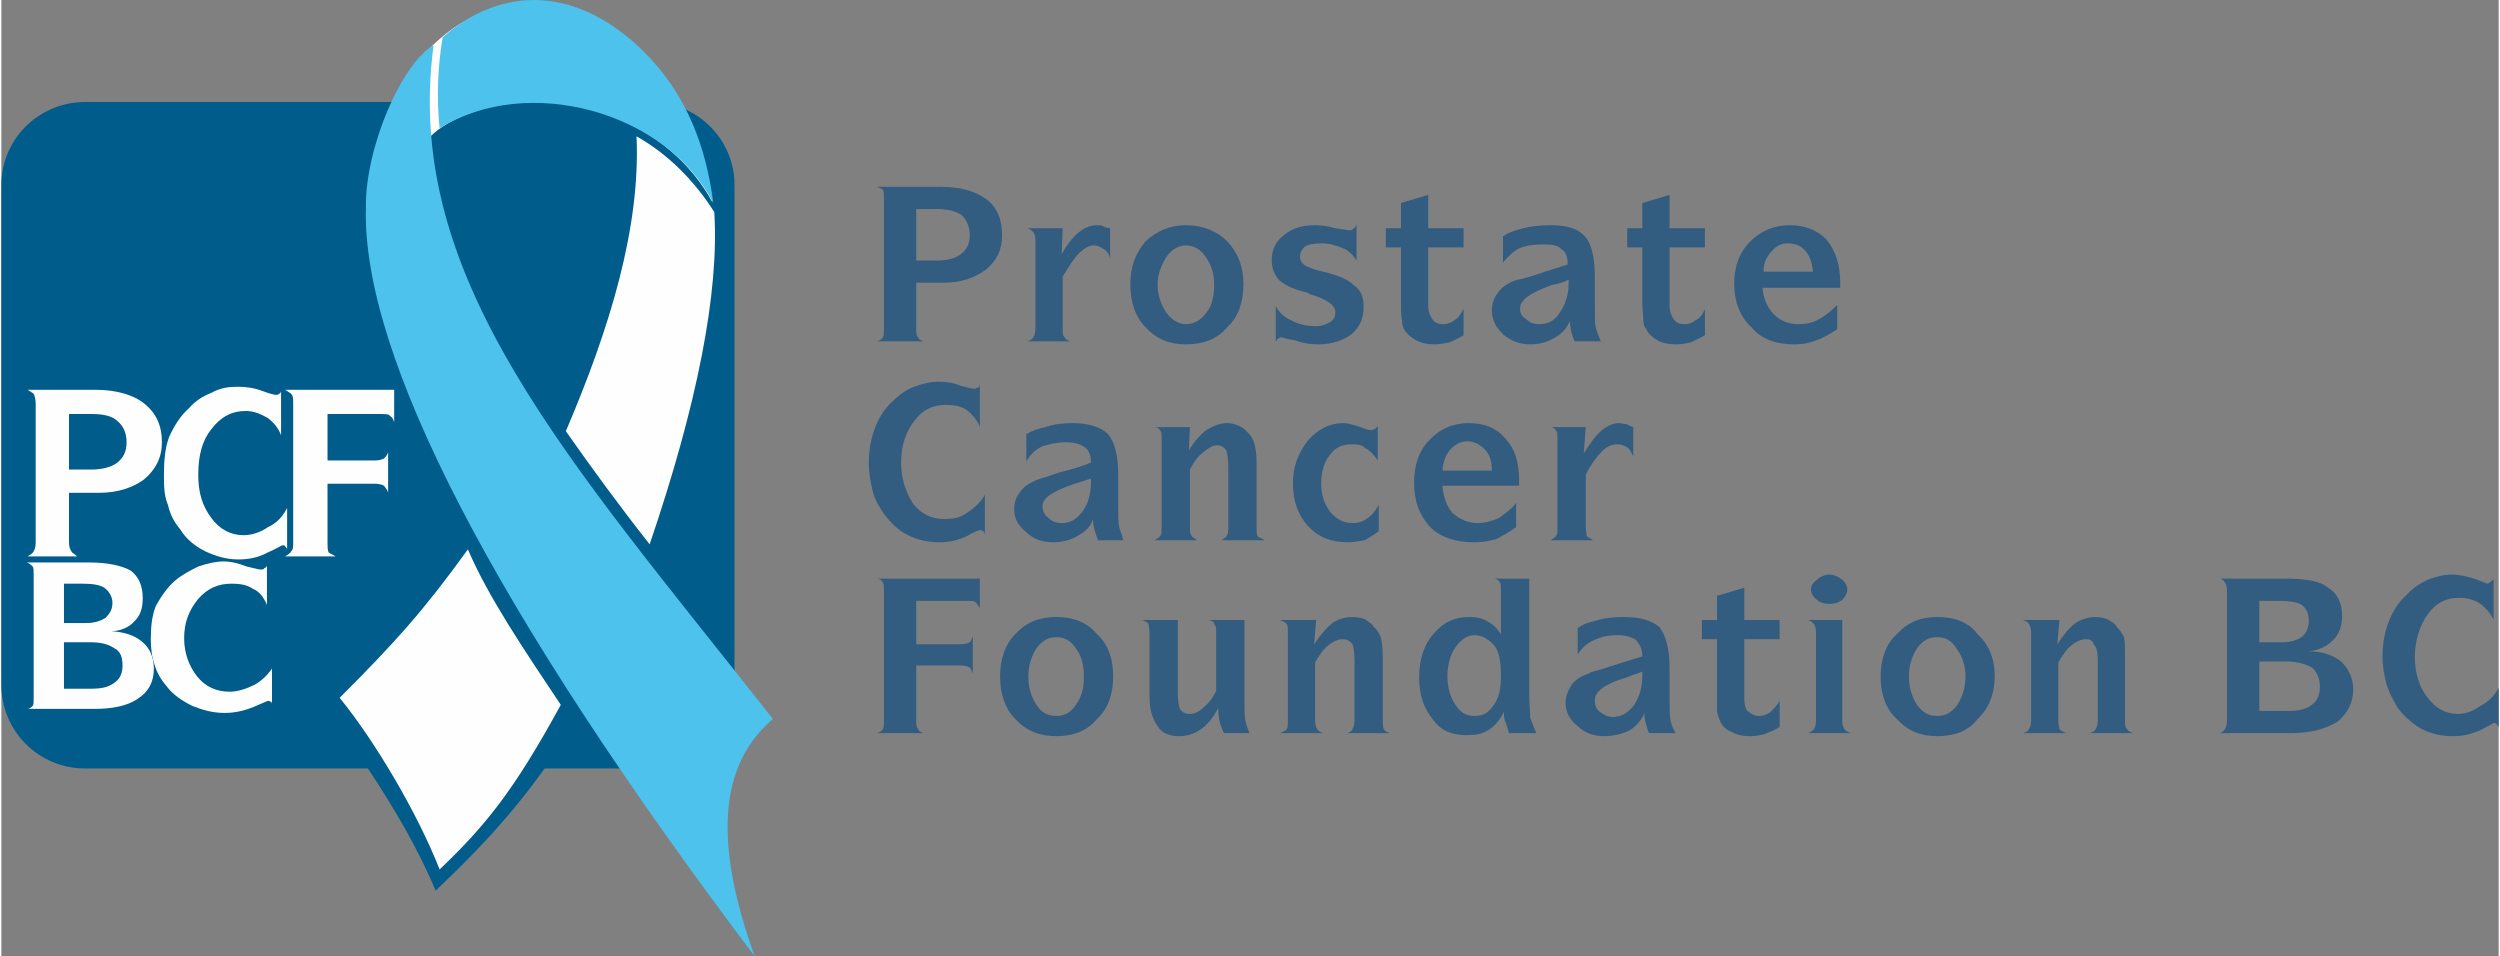 <?xml version="1.0" encoding="UTF-8"?>
<!DOCTYPE svg PUBLIC "-//W3C//DTD SVG 1.1//EN" "http://www.w3.org/Graphics/SVG/1.1/DTD/svg11.dtd">
<!-- Creator: CorelDRAW X8 -->
<svg xmlns="http://www.w3.org/2000/svg" xml:space="preserve" width="2277px" height="871px" version="1.1" style="shape-rendering:geometricPrecision; text-rendering:geometricPrecision; image-rendering:optimizeQuality; fill-rule:evenodd; clip-rule:evenodd"
viewBox="0 0 2473 947"
 xmlns:xlink="http://www.w3.org/1999/xlink">
 <rect x="0" y="0" width="2473" height="947" fill="#808080" stroke="none"/>
 <defs>
  <style type="text/css">
   <![CDATA[
    .fil3 {fill:#4CC2EC}
    .fil1 {fill:#005C8B}
    .fil2 {fill:#FEFEFE}
    .fil0 {fill:#325D80;fill-rule:nonzero}
    .fil4 {fill:#FEFEFE;fill-rule:nonzero}
   ]]>
  </style>
 </defs>
 <g id="Layer_x0020_1">
  <g id="_2439701825744">
   <path class="fil0" d="M906 258l20 0c11,0 19,-2 25,-7 5,-4 8,-10 8,-18 0,-8 -3,-15 -8,-20 -6,-4 -14,-6 -25,-6l-20 0 0 51zm24 -73c19,0 34,4 45,12 11,8 16,20 16,36 0,14 -5,25 -16,34 -11,8 -24,13 -42,13l-27 0 0 45c0,4 0,8 2,9 0,2 3,3 5,4l-46 0c3,-1 5,-2 6,-4 1,-1 1,-5 1,-9l0 -1 0 -127c0,-4 0,-7 -1,-9 -1,-1 -3,-2 -6,-3l63 0 0 0z"/>
   <path id="_1" class="fil0" d="M1016 338c3,-1 5,-2 6,-4 1,-1 2,-5 2,-9l0 -1 0 -86c0,-4 -1,-7 -2,-8 -1,-1 -3,-3 -6,-4l35 0 -1 26c5,-10 12,-18 17,-22 5,-4 11,-7 18,-7 2,0 4,0 6,1 2,1 5,2 7,2l0 30c-1,-5 -4,-8 -6,-9 -3,-2 -6,-4 -10,-4 -5,0 -10,3 -15,8 -5,5 -10,13 -16,23l0 51c0,4 0,8 2,9 1,2 2,3 6,4l-43 0 0 0z"/>
   <path id="_2" class="fil0" d="M1173 321c8,0 15,-4 20,-11 6,-7 8,-17 8,-28 0,-11 -3,-20 -8,-27 -5,-8 -12,-12 -20,-12 -7,0 -14,4 -19,11 -5,8 -9,17 -9,28 0,11 4,21 9,28 5,7 12,11 19,11zm0 20c-16,0 -29,-5 -40,-17 -10,-10 -15,-25 -15,-42 0,-18 5,-31 15,-43 11,-10 24,-16 40,-16 17,0 31,6 41,16 11,12 16,25 16,43 0,17 -5,32 -16,42 -10,12 -24,17 -41,17z"/>
   <path id="_3" class="fil0" d="M1262 338l0 -35c3,6 8,11 15,14 7,4 15,6 25,6 6,0 10,-2 14,-4 4,-3 5,-6 5,-10 0,-7 -9,-13 -26,-18l-1 -1c-13,-3 -22,-7 -28,-12 -5,-5 -8,-12 -8,-20 0,-11 4,-19 12,-25 8,-7 18,-10 31,-10 6,0 13,1 20,3 8,1 12,2 13,2 2,0 4,0 4,-1 2,-1 3,-2 4,-5l0 36c-3,-5 -8,-10 -13,-12 -7,-3 -14,-5 -22,-5 -7,0 -12,1 -16,3 -3,3 -5,6 -5,10 0,3 1,6 5,9 3,1 8,4 18,6 16,4 25,8 31,14 7,5 9,12 9,21 0,12 -4,20 -12,27 -8,6 -19,10 -33,10 -7,0 -15,-1 -23,-4 -8,-1 -13,-3 -13,-3 -2,0 -3,1 -3,1 -2,1 -2,2 -3,3z"/>
   <path id="_4" class="fil0" d="M1386 300l0 -55 -15 0 0 -19 15 0 0 -25 27 -8 0 33 35 0 0 19 -35 0 0 58c0,6 2,10 4,13 3,4 6,5 11,5 4,0 7,-1 11,-4 4,-2 6,-6 9,-11l0 26c-5,3 -9,5 -14,7 -5,1 -10,2 -14,2 -8,0 -13,-1 -19,-4 -5,-3 -9,-6 -12,-11 -1,-2 -2,-5 -2,-9 -1,-4 -1,-10 -1,-17z"/>
   <path id="_5" class="fil0" d="M1552 277c-4,2 -9,4 -16,5 -22,8 -32,15 -32,23 0,5 1,8 6,11 4,4 8,5 13,5 8,0 15,-3 20,-11 5,-7 9,-17 9,-29l0 -4zm1 41c-2,6 -7,12 -14,16 -8,5 -16,7 -25,7 -11,0 -20,-4 -27,-10 -7,-7 -11,-14 -11,-24 0,-6 2,-12 6,-17 3,-5 9,-9 16,-12 3,-1 10,-2 22,-6 11,-4 22,-7 31,-10l0 -2c0,-6 -2,-11 -6,-13 -3,-4 -9,-5 -18,-5 -9,0 -17,1 -24,4 -6,3 -11,8 -16,14l0 -26c6,-4 12,-6 20,-8 8,-2 17,-3 27,-3 16,0 27,3 34,11 6,6 10,20 10,39l0 32c0,9 0,16 1,20 2,5 3,9 5,13l-26 0c-1,-2 -2,-5 -3,-8 -1,-3 -1,-7 -2,-12z"/>
   <path id="_6" class="fil0" d="M1625 300l0 -55 -15 0 0 -19 15 0 0 -25 27 -8 0 33 35 0 0 19 -35 0 0 58c0,6 2,10 4,13 3,4 6,5 11,5 4,0 7,-1 11,-4 4,-2 7,-6 9,-11l0 26c-5,3 -10,5 -14,7 -4,1 -9,2 -14,2 -7,0 -14,-1 -19,-4 -5,-3 -9,-6 -11,-11 -2,-2 -3,-5 -3,-9 0,-4 -1,-10 -1,-17z"/>
   <path id="_7" class="fil0" d="M1745 269l49 0c-1,-9 -3,-15 -7,-20 -5,-6 -11,-8 -18,-8 -6,0 -11,2 -16,8 -5,5 -8,12 -8,20zm73 57c-8,5 -14,9 -21,11 -7,3 -14,4 -21,4 -19,0 -33,-5 -43,-17 -11,-10 -17,-25 -17,-43 0,-17 5,-31 16,-42 10,-10 23,-16 39,-16 15,0 28,5 37,15 8,10 13,24 13,42l0 5 -77 0c1,11 5,20 11,26 7,7 15,10 25,10 7,0 13,-1 20,-5 6,-3 12,-8 18,-14l0 24 0 0z"/>
   <path class="fil0" d="M974 529c-1,-2 -1,-3 -2,-3 -1,-1 -2,-1 -3,-1 0,0 -5,1 -13,6 -9,4 -17,6 -27,6 -11,0 -21,-2 -31,-7 -9,-4 -17,-12 -24,-21 -4,-6 -9,-14 -11,-22 -2,-9 -4,-18 -4,-28 0,-13 2,-24 6,-35 4,-10 9,-19 18,-27 6,-6 13,-11 21,-14 8,-3 16,-5 24,-5 7,0 15,1 22,4 8,2 12,3 13,3 1,0 2,0 3,-1 2,0 3,-2 3,-3l0 42c-3,-8 -8,-13 -13,-17 -6,-4 -13,-5 -21,-5 -13,0 -23,5 -31,16 -8,10 -13,24 -13,41 0,17 5,30 12,41 8,10 18,15 31,15 8,0 15,-1 22,-6 8,-5 14,-11 18,-18l0 39z"/>
   <path id="_1_0" class="fil0" d="M1079 474c-4,1 -9,3 -16,5 -21,7 -32,14 -32,22 0,5 2,9 6,12 4,4 9,5 13,5 9,0 15,-4 21,-12 5,-7 8,-17 8,-29l0 -3zm2 40c-2,7 -7,12 -14,16 -8,5 -17,7 -25,7 -11,0 -20,-3 -27,-10 -8,-6 -12,-14 -12,-22 0,-8 2,-13 6,-18 4,-6 10,-9 17,-12 3,-1 10,-3 21,-7 12,-3 23,-6 32,-10l0 -1c0,-7 -3,-12 -6,-14 -4,-3 -10,-5 -19,-5 -9,0 -17,2 -23,4 -7,3 -12,8 -16,15l0 -27c5,-3 12,-6 19,-7 8,-3 17,-4 27,-4 16,0 28,4 35,11 6,7 10,20 10,40l0 32c0,9 0,16 1,20 1,4 3,8 4,13l-25 0c-1,-3 -2,-5 -3,-9 -1,-3 -2,-7 -2,-12z"/>
   <path id="_2_1" class="fil0" d="M1142 535c3,-2 5,-3 6,-5 1,-1 1,-4 1,-8l0 -2 0 -85c0,-4 0,-7 -1,-8 -1,-2 -3,-4 -6,-4l35 0 -1 23c5,-9 12,-16 17,-20 7,-4 13,-7 21,-7 4,0 8,1 12,3 3,1 6,4 9,7 3,3 5,7 6,11 1,4 2,9 2,18l0 64c0,4 0,7 1,9 1,1 4,2 7,4l-43 0c3,-2 5,-3 5,-4 2,-2 2,-5 2,-9l0 -2 0 -58c0,-7 -1,-13 -2,-16 -2,-3 -5,-5 -9,-5 -5,0 -9,3 -14,7 -5,4 -9,9 -13,17l0 57c0,4 0,7 2,9 0,1 3,2 5,4l-42 0 0 0z"/>
   <path id="_3_2" class="fil0" d="M1364 526c-5,4 -9,6 -14,9 -6,1 -12,2 -17,2 -16,0 -29,-5 -39,-16 -10,-11 -15,-25 -15,-42 0,-17 5,-30 15,-43 10,-11 21,-17 35,-17 5,0 11,2 17,4 5,2 9,3 10,3 2,0 3,-1 4,-1 1,-1 2,-2 3,-3l0 34c-4,-6 -8,-10 -12,-12 -4,-4 -9,-4 -14,-4 -9,0 -16,3 -21,10 -6,7 -9,17 -9,29 0,11 3,20 9,28 6,7 13,11 22,11 5,0 10,-1 15,-5 5,-3 8,-8 11,-13l0 26z"/>
   <path id="_4_3" class="fil0" d="M1427 466l49 0c0,-9 -2,-16 -7,-21 -5,-5 -11,-8 -17,-8 -7,0 -12,3 -17,8 -5,6 -7,12 -8,21zm73 56c-7,5 -14,9 -20,12 -8,2 -14,3 -22,3 -18,0 -33,-5 -43,-15 -11,-12 -16,-26 -16,-44 0,-18 5,-32 15,-42 10,-11 23,-17 39,-17 16,0 28,5 37,16 9,10 13,23 13,41l0 5 -76 0c1,11 4,20 10,27 7,6 15,10 25,10 7,0 14,-2 21,-5 5,-4 12,-8 17,-15l0 24 0 0z"/>
   <path id="_5_4" class="fil0" d="M1534 535c3,-2 5,-3 6,-5 1,-1 1,-4 1,-8l0 -2 0 -85c0,-4 0,-7 -1,-8 -1,-2 -3,-4 -6,-4l35 0 -2 26c7,-11 12,-18 18,-23 5,-4 11,-7 17,-7 2,0 5,1 7,1 3,1 4,2 7,3l0 29c-2,-4 -3,-7 -6,-9 -3,-2 -6,-3 -10,-3 -5,0 -10,2 -15,7 -5,5 -11,13 -16,23l0 52c0,4 1,7 1,9 1,1 4,2 6,4l-42 0 0 0z"/>
   <path class="fil0" d="M906 711l0 3c0,4 0,6 2,8 0,2 3,3 5,4l-46 0c3,-1 5,-2 6,-4 1,-2 1,-4 1,-8l0 -3 0 -126c0,-4 0,-7 -1,-8 -1,-2 -3,-4 -6,-4l102 0 0 29c-2,-3 -3,-5 -5,-6 -1,-1 -4,-1 -8,-1l-2 0 -48 0 0 43 44 0c4,0 7,-1 9,-2 1,-1 2,-3 3,-6l0 37c-1,-3 -2,-5 -3,-6 -2,-1 -5,-2 -9,-2l-2 0 -42 0 0 52 0 0z"/>
   <path id="_1_5" class="fil0" d="M1045 709c7,0 14,-3 19,-11 6,-8 8,-17 8,-28 0,-11 -2,-20 -8,-28 -5,-8 -12,-11 -19,-11 -8,0 -14,3 -20,11 -5,8 -8,17 -8,28 0,11 3,20 8,28 5,8 12,11 20,11zm0 20c-17,0 -30,-5 -41,-17 -10,-10 -15,-25 -15,-42 0,-17 5,-32 15,-42 11,-12 24,-17 41,-17 16,0 30,5 40,17 11,10 16,24 16,42 0,17 -5,32 -16,42 -10,12 -24,17 -40,17z"/>
   <path id="_2_6" class="fil0" d="M1231 614l0 80c0,8 0,15 1,20 1,5 3,9 4,12l-25 0c-2,-2 -2,-5 -4,-9 -1,-4 -2,-9 -2,-16 -5,10 -11,17 -17,21 -7,5 -14,7 -22,7 -9,0 -17,-3 -21,-10 -5,-7 -8,-16 -8,-29l0 -64c0,-4 -1,-6 -1,-8 -1,-2 -4,-3 -6,-4l35 0 0 72c0,8 1,13 2,16 3,4 6,5 10,5 4,0 9,-2 13,-6 5,-4 10,-10 13,-17l0 -58c0,-4 0,-6 -2,-8 0,-2 -2,-3 -5,-4l35 0 0 0z"/>
   <path id="_3_7" class="fil0" d="M1266 726c3,-1 5,-2 7,-4 1,-2 1,-4 1,-8l0 -3 0 -85c0,-4 0,-6 -1,-8 -2,-2 -4,-3 -7,-4l36 0 -2 24c6,-9 12,-16 18,-21 6,-4 13,-6 20,-6 4,0 9,1 12,2 4,3 7,4 9,8 4,3 5,6 7,10 1,4 2,11 2,19l0 64c0,4 0,6 1,8 1,2 3,3 6,4l-42 0c2,-1 5,-2 5,-4 1,-2 2,-4 2,-8l0 -3 0 -57c0,-8 -1,-13 -2,-16 -3,-4 -6,-5 -10,-5 -4,0 -9,2 -14,6 -5,4 -9,10 -13,17l0 58c0,4 1,6 2,8 1,2 3,3 6,4l-43 0 0 0z"/>
   <path id="_4_8" class="fil0" d="M1459 709c8,0 14,-3 19,-11 5,-7 7,-16 7,-28 0,-12 -1,-23 -6,-30 -5,-6 -12,-11 -20,-11 -8,0 -14,5 -19,12 -5,7 -8,17 -8,29 0,11 3,21 8,28 5,8 11,11 19,11zm29 -4c-3,6 -8,13 -14,17 -7,5 -14,6 -23,6 -14,0 -25,-4 -33,-15 -9,-11 -14,-24 -14,-42 0,-18 5,-33 14,-43 10,-12 21,-17 36,-17 6,0 12,1 17,4 6,3 10,7 14,13l0 -43c0,-4 0,-7 -1,-8 -1,-2 -3,-4 -6,-4l35 0 0 114c0,11 1,18 1,24 2,5 4,10 6,15l-27 0c-1,-3 -2,-7 -3,-10 -2,-3 -2,-7 -2,-11l0 0z"/>
   <path id="_5_9" class="fil0" d="M1625 665c-4,2 -9,3 -16,6 -21,6 -31,14 -31,22 0,5 1,9 5,12 4,3 8,5 13,5 8,0 15,-4 21,-12 5,-8 8,-17 8,-29l0 -4zm2 41c-2,6 -7,12 -14,17 -8,4 -17,6 -26,6 -10,0 -19,-3 -26,-10 -8,-6 -12,-14 -12,-23 0,-7 3,-13 6,-18 4,-5 10,-9 17,-11 2,-2 10,-3 21,-7 12,-4 23,-7 32,-10l0 -1c0,-7 -3,-11 -6,-15 -4,-3 -10,-5 -19,-5 -9,0 -17,2 -23,5 -7,3 -12,8 -16,14l0 -26c5,-4 12,-6 20,-8 7,-2 16,-3 26,-3 17,0 28,4 35,10 6,8 10,21 10,40l0 33c0,8 0,15 1,20 1,4 3,9 5,12l-26 0c-2,-2 -2,-5 -3,-8 -1,-3 -2,-7 -2,-12z"/>
   <path id="_6_10" class="fil0" d="M1699 688l0 -55 -15 0 0 -19 15 0 0 -24 27 -8 0 32 35 0 0 19 -35 0 0 59c0,5 1,10 3,12 4,3 7,5 11,5 4,0 8,-1 12,-4 3,-3 7,-7 9,-11l0 26c-5,3 -10,5 -15,7 -4,1 -9,2 -14,2 -7,0 -13,-1 -18,-4 -6,-2 -10,-6 -12,-11 -1,-2 -2,-5 -3,-9 0,-3 0,-10 0,-17z"/>
   <path id="_7_11" class="fil0" d="M1810 598c-4,0 -9,-1 -12,-4 -4,-3 -6,-7 -6,-10 0,-4 2,-7 6,-10 3,-3 8,-5 12,-5 5,0 9,2 13,5 3,3 5,6 5,10 0,3 -2,7 -5,10 -4,3 -8,4 -13,4zm-21 128c3,-1 4,-2 6,-4 1,-2 2,-4 2,-8l0 -3 0 -85c0,-4 -1,-6 -2,-8 -2,-2 -3,-3 -6,-4l34 0 0 100c0,4 1,6 2,8 2,2 3,3 7,4l-43 0z"/>
   <path id="_8" class="fil0" d="M1917 709c8,0 14,-3 20,-11 5,-8 8,-17 8,-28 0,-11 -3,-20 -9,-28 -5,-8 -11,-11 -19,-11 -8,0 -14,3 -20,11 -5,8 -8,17 -8,28 0,11 3,20 8,28 6,8 12,11 20,11zm0 20c-16,0 -29,-5 -40,-17 -11,-10 -16,-25 -16,-42 0,-17 5,-32 16,-42 11,-12 24,-17 40,-17 17,0 31,5 40,17 11,10 17,24 17,42 0,17 -6,32 -17,42 -9,12 -23,17 -40,17z"/>
   <path id="_9" class="fil0" d="M2002 726c3,-1 5,-2 6,-4 1,-2 2,-4 2,-8l0 -3 0 -85c0,-4 -1,-6 -2,-8 -1,-2 -3,-3 -6,-4l36 0 -2 24c6,-9 11,-16 18,-21 6,-4 13,-6 20,-6 4,0 8,1 11,2 5,3 8,4 10,8 3,3 5,6 7,10 1,4 1,11 1,19l0 64c0,4 0,6 2,8 1,2 3,3 6,4l-43 0c3,-1 5,-2 6,-4 1,-2 2,-4 2,-8l0 -3 0 -57c0,-8 -1,-13 -4,-16 -1,-4 -4,-5 -8,-5 -4,0 -9,2 -14,6 -5,4 -9,10 -13,17l0 58c0,4 1,6 1,8 2,2 4,3 7,4l-43 0 0 0z"/>
   <path id="_10" class="fil0" d="M2236 636l23 0c8,0 15,-2 20,-6 4,-4 6,-9 6,-15 0,-7 -2,-12 -7,-16 -5,-3 -13,-4 -24,-4l-18 0 0 41zm-39 90c2,-1 4,-2 5,-4 1,-2 2,-4 2,-8l0 -3 0 -126c0,-4 -1,-7 -2,-8 -1,-2 -3,-4 -5,-4l64 0c20,0 35,2 43,9 9,5 14,15 14,28 0,10 -3,18 -9,24 -6,6 -14,10 -24,11 14,0 24,4 32,10 8,8 12,17 12,28 0,13 -6,24 -16,32 -12,7 -26,11 -46,11l-70 0 0 0zm39 -22l30 0c9,0 17,-2 22,-6 6,-4 8,-11 8,-18 0,-8 -3,-15 -8,-19 -5,-3 -14,-6 -26,-6l-26 0 0 49z"/>
   <path id="_11" class="fil0" d="M2473 720c-1,-1 -1,-2 -2,-3 -1,-1 -2,-1 -3,-1 0,0 -5,3 -13,7 -9,4 -17,6 -27,6 -11,0 -21,-2 -31,-7 -9,-5 -17,-12 -24,-21 -4,-7 -8,-14 -11,-23 -2,-8 -4,-18 -4,-27 0,-13 2,-25 6,-35 4,-10 9,-19 18,-27 6,-7 13,-11 21,-15 8,-3 16,-5 24,-5 7,0 15,2 22,4 8,3 12,5 13,5 1,0 2,-1 3,-2 2,-1 3,-2 3,-3l0 41c-3,-7 -8,-12 -13,-16 -6,-4 -13,-6 -21,-6 -13,0 -23,5 -31,16 -8,11 -13,26 -13,43 0,16 5,30 12,39 8,11 18,17 31,17 8,0 15,-3 22,-8 8,-4 14,-10 18,-18l0 39z"/>
   <path class="fil1" d="M83 101l560 0c46,0 83,37 83,82l0 495c0,46 -37,83 -83,83l-105 0c-36,50 -69,84 -108,121 -16,-39 -41,-82 -67,-121l-280 0c-46,0 -83,-37 -83,-83l0 -495c0,-45 37,-82 83,-82z"/>
   <path class="fil2" d="M434 861c-22,-56 -64,-127 -99,-170 55,-55 83,-86 127,-147 20,47 56,100 92,154 -47,86 -75,120 -120,163zm125 -434c44,-103 74,-202 70,-292 32,18 58,45 77,75 5,80 -17,191 -64,329 -30,-38 -57,-75 -83,-112l0 0zm-181 -304l28 43c8,-27 30,-45 64,-56 91,-31 193,14 234,90 -19,-120 -89,-188 -162,-196 -64,-8 -131,31 -164,119l0 0z"/>
   <path class="fil3" d="M434 127c87,-54 224,-17 271,74 -7,-55 -26,-107 -68,-149 -66,-66 -141,-67 -200,-15 -5,30 -6,60 -3,90l0 0z"/>
   <path class="fil3" d="M746 947c-44,-122 -31,-193 18,-235 -201,-256 -367,-435 -336,-667 -31,17 -68,101 -67,161 -4,146 127,399 385,741l0 0z"/>
   <path class="fil4" d="M67 465l22 0c12,0 21,-3 26,-7 6,-5 9,-11 9,-20 0,-9 -3,-16 -9,-21 -5,-5 -14,-7 -25,-7l-23 0 0 55zm26 -79c21,0 38,5 49,14 11,9 17,21 17,38 0,15 -6,27 -18,37 -11,8 -26,13 -44,13l-30 0 0 49c0,5 1,7 3,10 1,1 3,2 5,4l-49 0c3,-2 5,-3 6,-5 1,-2 2,-4 2,-9l0 -2 0 -135c0,-5 -1,-8 -2,-10 -1,-1 -3,-2 -6,-4l67 0 0 0z"/>
   <path class="fil4" d="M283 544c0,-1 -1,-2 -2,-3 0,-1 -2,-1 -3,-1 0,0 -5,3 -14,7 -9,5 -19,7 -29,7 -12,0 -22,-3 -33,-8 -10,-5 -19,-12 -25,-22 -6,-7 -10,-15 -12,-24 -4,-9 -4,-20 -4,-30 0,-13 1,-26 5,-37 5,-11 11,-21 20,-29 6,-7 14,-12 22,-15 9,-5 17,-6 26,-6 8,0 16,1 24,4 8,3 13,4 13,4 2,0 3,0 4,-1 2,-1 2,-2 2,-4l0 45c-3,-8 -8,-13 -13,-17 -7,-4 -14,-7 -22,-7 -14,0 -25,6 -34,18 -9,11 -13,26 -13,45 0,18 4,31 13,43 8,11 19,17 32,17 8,0 17,-3 24,-8 9,-4 15,-11 19,-19l0 41z"/>
   <path class="fil4" d="M323 535l0 2c0,5 0,7 1,10 1,1 4,2 7,4l-50 0c3,-2 5,-3 6,-5 2,-2 2,-4 2,-9l0 -2 0 -135c0,-5 0,-8 -2,-10 -1,-1 -3,-2 -6,-4l108 0 0 32c-1,-3 -2,-5 -4,-6 -1,-2 -5,-2 -9,-2l-3 0 -50 0 0 46 47 0c4,0 7,-1 9,-2 1,-1 3,-3 4,-6l0 40c-1,-4 -3,-5 -4,-7 -2,-1 -5,-2 -9,-2l-3 0 -44 0 0 56 0 0z"/>
   <path class="fil4" d="M62 617l22 0c8,0 14,-2 19,-5 4,-4 7,-8 7,-15 0,-6 -3,-11 -8,-15 -5,-3 -12,-4 -22,-4l-18 0 0 39zm-37 85c3,0 4,-1 6,-3 1,-1 1,-4 1,-8l0 -2 0 -120c0,-4 0,-7 -1,-8 -2,-2 -3,-3 -6,-4l62 0c18,0 32,3 41,8 8,6 12,15 12,27 0,10 -2,17 -8,23 -5,6 -14,10 -23,10 13,1 23,4 31,11 7,6 11,15 11,26 0,13 -5,23 -16,30 -10,7 -25,10 -43,10l-67 0 0 0zm37 -20l28 0c10,0 17,-2 22,-6 6,-4 8,-10 8,-17 0,-8 -2,-14 -8,-17 -6,-4 -13,-6 -24,-6l-26 0 0 46z"/>
   <path class="fil4" d="M268 698c0,-1 0,-3 -1,-3 -2,-1 -3,-1 -3,-1 0,0 -5,2 -14,6 -10,4 -19,6 -29,6 -12,0 -22,-3 -32,-7 -10,-5 -19,-11 -25,-19 -6,-7 -10,-14 -12,-21 -3,-8 -4,-17 -4,-26 0,-12 1,-23 5,-33 5,-9 11,-18 19,-25 7,-6 15,-10 23,-14 9,-3 17,-5 25,-5 8,0 15,2 23,5 8,2 13,3 13,3 2,0 4,0 4,-1 2,-1 3,-2 3,-3l0 39c-3,-7 -7,-13 -14,-16 -6,-4 -13,-5 -21,-5 -14,0 -24,5 -33,15 -9,11 -14,23 -14,39 0,15 5,28 13,38 8,10 19,15 32,15 8,0 17,-3 25,-7 7,-4 13,-10 17,-16l0 36z"/>
  </g>
 </g>
</svg>
